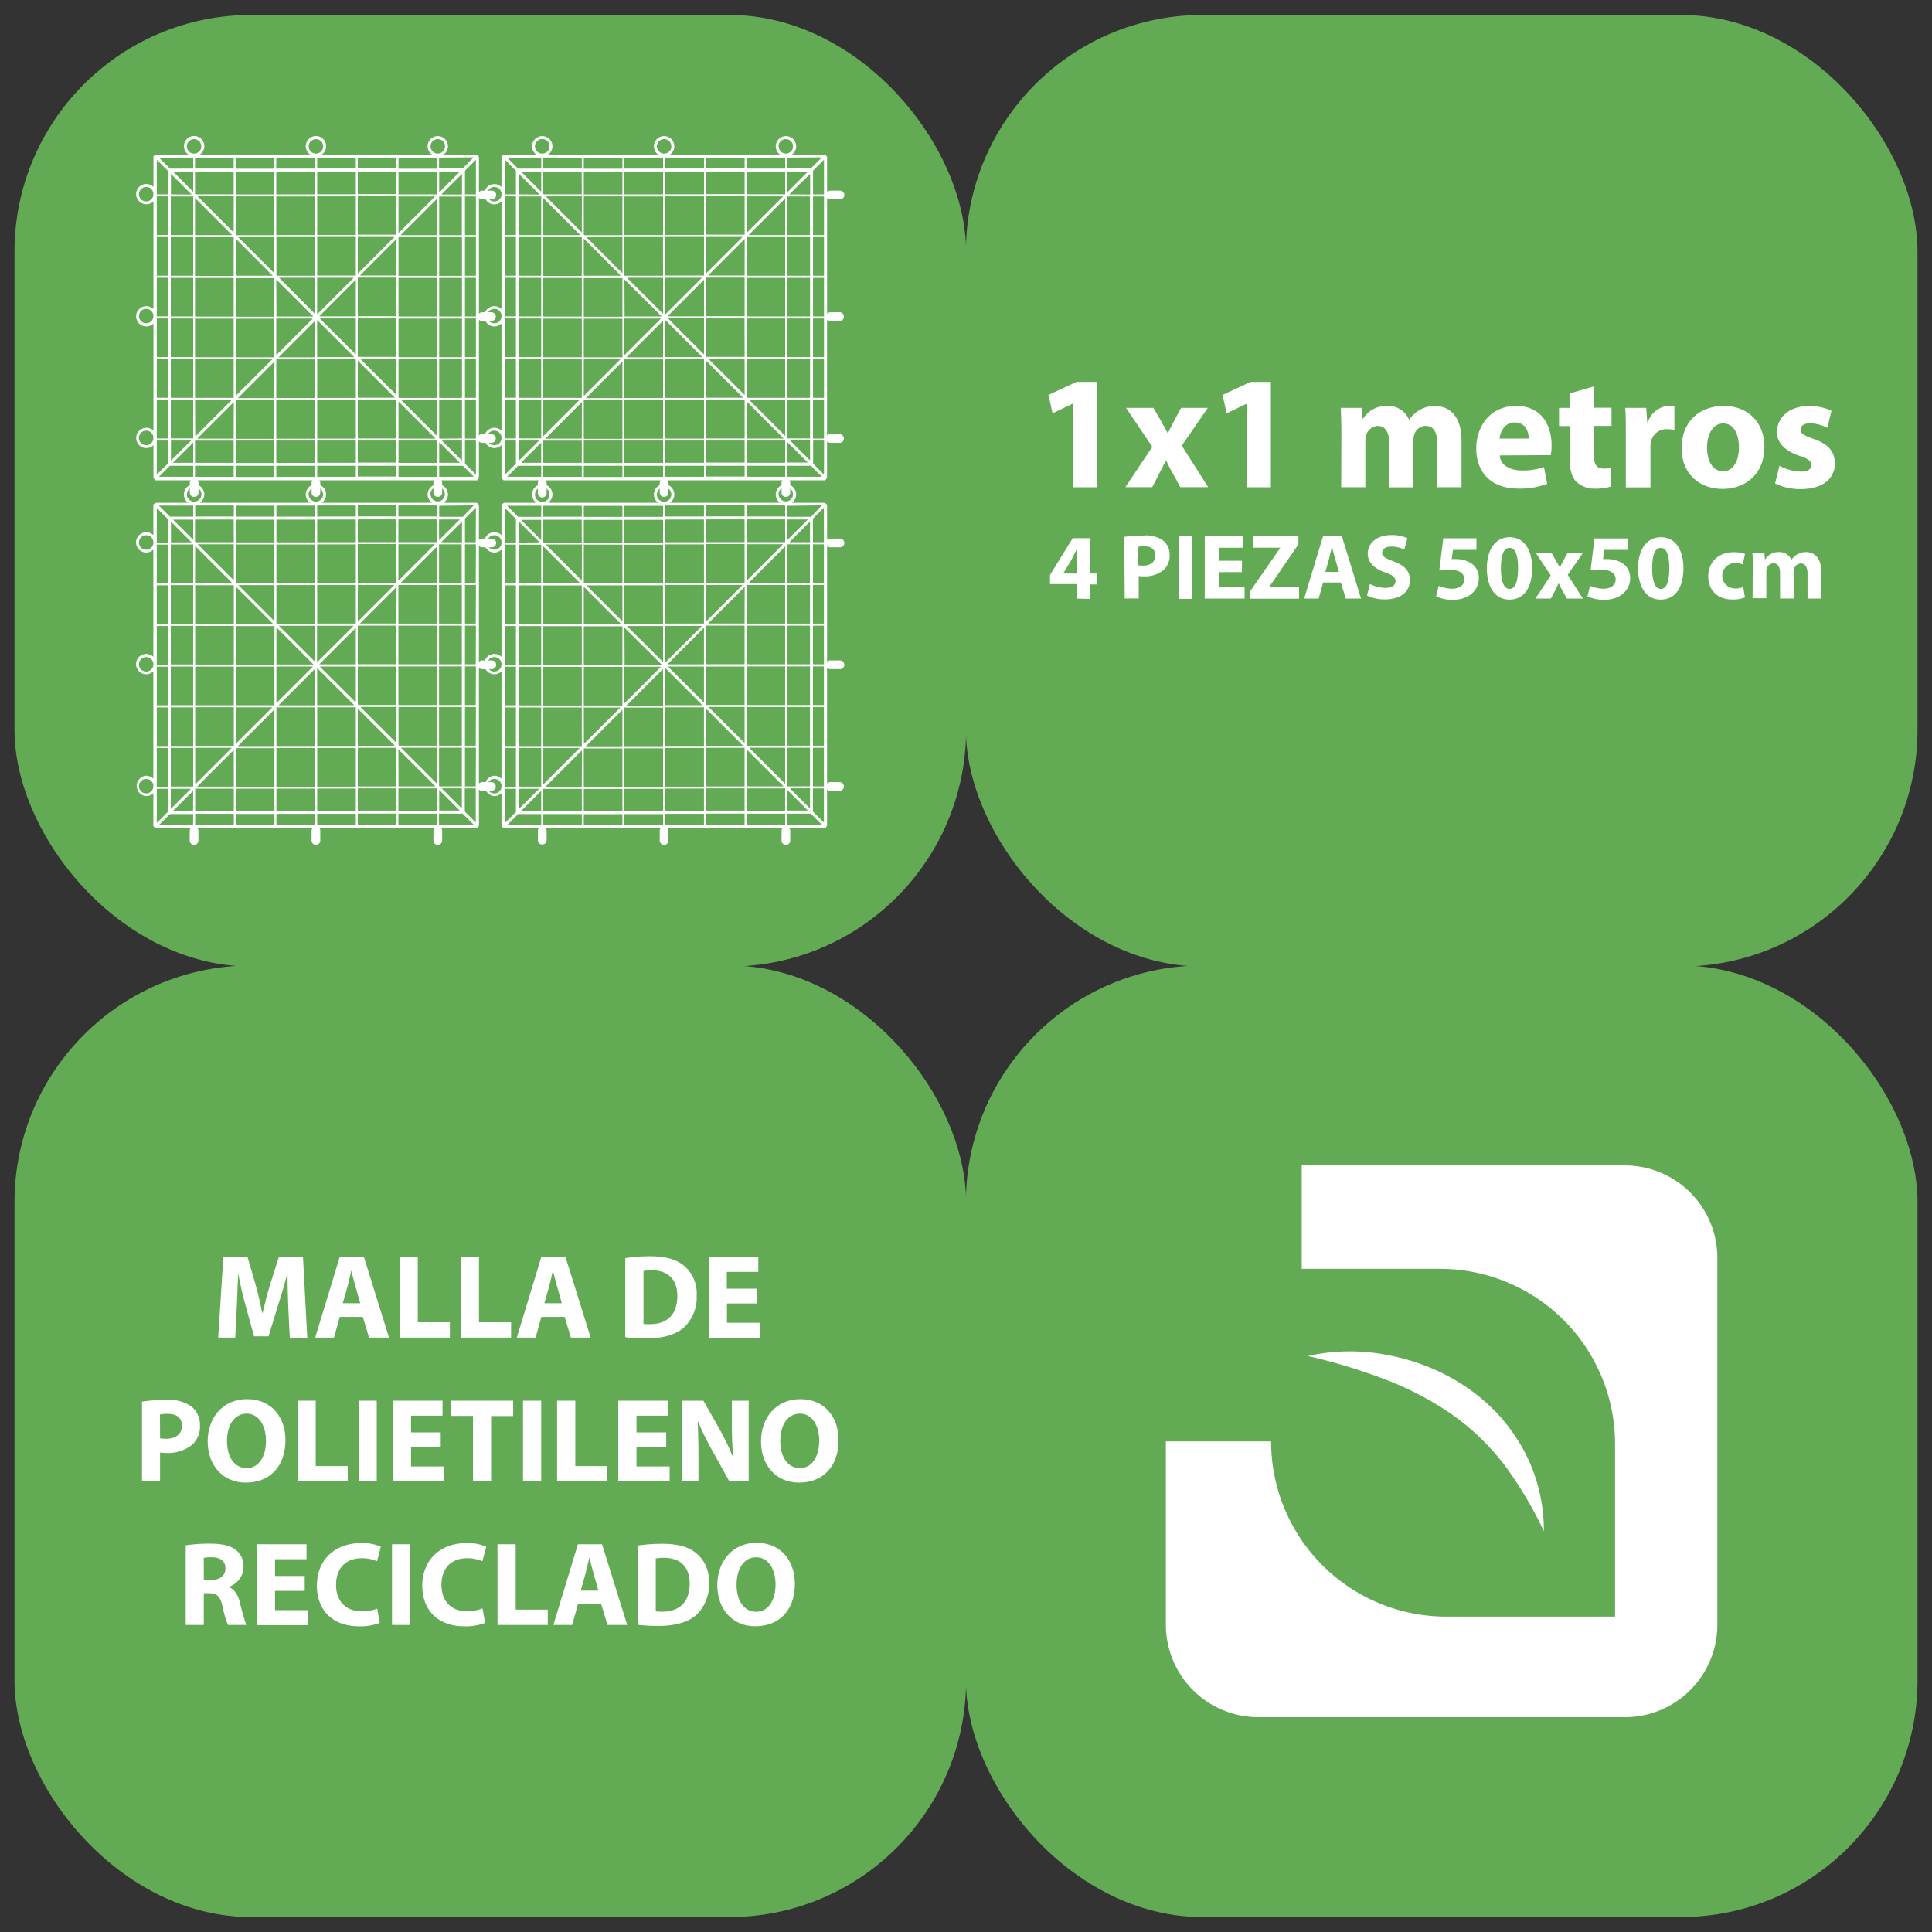 <?xml version="1.0" encoding="UTF-8"?> <svg xmlns="http://www.w3.org/2000/svg" id="Capa_1" data-name="Capa 1" viewBox="0 0 400 400"><rect x="0" y="0" width="400" height="400" fill="#333333" stroke="none"/><defs><style>.cls-1{fill:#63aa55;}.cls-2{fill:#fff;}</style></defs><title>PE4</title><rect class="cls-1" x="199.98" y="199.89" width="197.02" height="197.02" rx="49.03"></rect><path class="cls-2" d="M336.51,241.29h-67V262.7h28.64A36.27,36.27,0,0,1,334.38,299v35.7H299.44a36.27,36.27,0,0,1-36.27-36.28H241.38v38a19.15,19.15,0,0,0,19.09,19.1h76a19.15,19.15,0,0,0,19.09-19.1v-76A19.15,19.15,0,0,0,336.51,241.29Z"></path><path class="cls-2" d="M270.77,280.75a40,40,0,0,1,17-.1,43.07,43.07,0,0,1,16.06,6.7,39.85,39.85,0,0,1,6.67,5.84,38.21,38.21,0,0,1,5.06,7.23,35.08,35.08,0,0,1,4.08,16.6,82,82,0,0,0-8.3-13.9,54.35,54.35,0,0,0-5.17-5.73,51.91,51.91,0,0,0-5.95-4.81,64.94,64.94,0,0,0-13.82-7.13A118.77,118.77,0,0,0,270.77,280.75Z"></path><rect class="cls-1" x="3" y="199.89" width="197.02" height="197.02" rx="49.03"></rect><path class="cls-2" d="M59.68,270.54c-.07-2-.15-4.44-.15-6.87h-.05c-.54,2.14-1.24,4.52-1.88,6.47l-2,6.53h-3l-1.78-6.45c-.55-2-1.09-4.36-1.51-6.55h0c-.08,2.26-.18,4.84-.28,6.92l-.32,6.35H45.18l1.06-16.71h5l1.63,5.58c.55,1.93,1,4,1.42,6h.09c.45-1.93,1-4.14,1.59-6l1.76-5.55h5l.89,16.71H60Z"></path><path class="cls-2" d="M70.34,272.65l-1.19,4.29H65.26l5.08-16.71h5l5.2,16.71H76.41l-1.29-4.29Zm4.24-2.83-1-3.54c-.3-1-.6-2.23-.85-3.23h0c-.24,1-.49,2.26-.76,3.23l-1,3.54Z"></path><path class="cls-2" d="M82.73,260.23H86.5v13.53h6.64v3.18H82.73Z"></path><path class="cls-2" d="M95.4,260.23h3.77v13.53h6.64v3.18H95.4Z"></path><path class="cls-2" d="M112.08,272.65l-1.19,4.29H107l5.08-16.71h5l5.21,16.71h-4.09l-1.29-4.29Zm4.24-2.83-1-3.54c-.3-1-.59-2.23-.84-3.23h0c-.25,1-.5,2.26-.77,3.23l-1,3.54Z"></path><path class="cls-2" d="M129.46,260.48a32.42,32.42,0,0,1,5.08-.38c3.2,0,5.28.6,6.87,1.79a7.42,7.42,0,0,1,2.83,6.3,8.53,8.53,0,0,1-2.76,6.76c-1.76,1.47-4.46,2.16-7.73,2.16a31.34,31.34,0,0,1-4.29-.25Zm3.77,13.61a7.44,7.44,0,0,0,1.31.07c3.45,0,5.7-1.86,5.7-5.85,0-3.47-2-5.31-5.3-5.31a8.28,8.28,0,0,0-1.71.15Z"></path><path class="cls-2" d="M156.65,269.87h-6.14v4h6.86v3.1H146.74V260.23H157v3.1h-6.52v3.47h6.14Z"></path><path class="cls-2" d="M29.4,290.2a30.63,30.63,0,0,1,5.11-.35,8,8,0,0,1,5.1,1.34,4.81,4.81,0,0,1,1.79,3.87,5.18,5.18,0,0,1-1.54,4,7.87,7.87,0,0,1-5.43,1.76,6.14,6.14,0,0,1-1.29-.1v6H29.4Zm3.74,7.58a5.4,5.4,0,0,0,1.27.1c2,0,3.25-1,3.25-2.7s-1.07-2.45-3-2.45a7.19,7.19,0,0,0-1.54.12Z"></path><path class="cls-2" d="M59.1,298.16c0,5.5-3.3,8.8-8.21,8.8S43,303.21,43,298.43c0-5,3.23-8.75,8.13-8.75C56.3,289.68,59.1,293.52,59.1,298.16ZM47,298.35c0,3.3,1.54,5.61,4.07,5.61s4-2.43,4-5.68c0-3-1.42-5.6-4-5.6S47,295.11,47,298.35Z"></path><path class="cls-2" d="M61.6,290h3.77v13.54H72v3.17H61.6Z"></path><path class="cls-2" d="M78,290v16.71H74.27V290Z"></path><path class="cls-2" d="M91.25,299.62H85.1v4H92v3.09H81.33V290H91.62v3.1H85.1v3.47h6.15Z"></path><path class="cls-2" d="M97.92,293.15H93.4V290h12.85v3.18h-4.57v13.53H97.92Z"></path><path class="cls-2" d="M112.05,290v16.71h-3.77V290Z"></path><path class="cls-2" d="M115.34,290h3.77v13.54h6.64v3.17H115.34Z"></path><path class="cls-2" d="M137.93,299.62h-6.15v4h6.86v3.09H128V290H138.3v3.1h-6.52v3.47h6.15Z"></path><path class="cls-2" d="M141.22,306.68V290h4.41l3.48,6.13a52.74,52.74,0,0,1,2.72,5.73h0a70,70,0,0,1-.3-7V290h3.48v16.71h-4l-3.57-6.44a56.66,56.66,0,0,1-2.9-5.9h-.1c.12,2.23.17,4.58.17,7.31v5Z"></path><path class="cls-2" d="M173.62,298.16c0,5.5-3.3,8.8-8.2,8.8s-7.86-3.75-7.86-8.53c0-5,3.22-8.75,8.13-8.75C170.82,289.68,173.62,293.52,173.62,298.16Zm-12.07.19c0,3.3,1.54,5.61,4.06,5.61s4-2.43,4-5.68c0-3-1.41-5.6-4-5.6S161.55,295.11,161.55,298.35Z"></path><path class="cls-2" d="M38.45,319.94a34.15,34.15,0,0,1,5-.34c2.48,0,4.21.37,5.4,1.31a4.23,4.23,0,0,1,1.57,3.52,4.43,4.43,0,0,1-3,4.09v.08c1.16.47,1.81,1.56,2.23,3.1a48.32,48.32,0,0,0,1.34,4.73H47.2a21.82,21.82,0,0,1-1.14-3.89c-.47-2.11-1.19-2.65-2.75-2.68H42.19v6.57H38.45Zm3.74,7.19h1.49c1.88,0,3-.94,3-2.4s-1-2.31-2.78-2.31a7,7,0,0,0-1.71.13Z"></path><path class="cls-2" d="M63.09,329.37H56.94v4h6.87v3.1H53.17V319.72H63.46v3.1H56.94v3.47h6.15Z"></path><path class="cls-2" d="M78.63,336a11.15,11.15,0,0,1-4.26.71c-5.78,0-8.76-3.62-8.76-8.38,0-5.7,4.07-8.85,9.13-8.85a9.44,9.44,0,0,1,4.11.75l-.79,3a8,8,0,0,0-3.17-.62c-3,0-5.31,1.81-5.31,5.53,0,3.35,2,5.46,5.33,5.46a9.07,9.07,0,0,0,3.18-.55Z"></path><path class="cls-2" d="M84.93,319.72v16.71H81.16V319.72Z"></path><path class="cls-2" d="M100.45,336a11.21,11.21,0,0,1-4.27.71c-5.78,0-8.75-3.62-8.75-8.38,0-5.7,4.07-8.85,9.12-8.85a9.49,9.49,0,0,1,4.12.75l-.79,3a8,8,0,0,0-3.18-.62c-3,0-5.3,1.81-5.3,5.53,0,3.35,2,5.46,5.33,5.46A9.05,9.05,0,0,0,99.9,333Z"></path><path class="cls-2" d="M103,319.72h3.77v13.54h6.64v3.17H103Z"></path><path class="cls-2" d="M119.65,332.14l-1.19,4.29h-3.89l5.08-16.71h5l5.21,16.71h-4.09l-1.29-4.29Zm4.24-2.82-1-3.55c-.29-1-.59-2.23-.84-3.22H122c-.25,1-.5,2.25-.77,3.22l-1,3.55Z"></path><path class="cls-2" d="M132,320a33.83,33.83,0,0,1,5.09-.37c3.19,0,5.28.59,6.86,1.78a7.39,7.39,0,0,1,2.83,6.3,8.58,8.58,0,0,1-2.75,6.77c-1.76,1.46-4.46,2.15-7.74,2.15a33.51,33.51,0,0,1-4.29-.24Zm3.77,13.61a7.56,7.56,0,0,0,1.32.07c3.44,0,5.7-1.85,5.7-5.85,0-3.47-2-5.3-5.31-5.3a7.62,7.62,0,0,0-1.71.15Z"></path><path class="cls-2" d="M164.57,327.9c0,5.51-3.29,8.8-8.2,8.8s-7.86-3.74-7.86-8.52c0-5,3.22-8.76,8.13-8.76C161.77,319.42,164.57,323.27,164.57,327.9Zm-12.07.2c0,3.3,1.54,5.6,4.07,5.6s4-2.43,4-5.67c0-3-1.41-5.61-4-5.61S152.5,324.85,152.5,328.1Z"></path><rect class="cls-1" x="199.98" y="3.09" width="197.02" height="197.02" rx="49.03"></rect><path class="cls-2" d="M222.15,83.58h-.07l-4.16,2-.84-3.82,5.81-2.69h4.19v21.81h-4.93Z"></path><path class="cls-2" d="M238.8,84.45l1.61,2.76c.47.83.9,1.64,1.34,2.45h.07c.43-.91.83-1.72,1.27-2.52l1.44-2.69h5.54l-5.4,7.82,5.47,8.59h-5.77l-1.65-3c-.47-.81-.87-1.64-1.27-2.48h-.1c-.41.87-.84,1.67-1.25,2.48l-1.54,3H233l5.57-8.35-5.44-8.06Z"></path><path class="cls-2" d="M258.19,83.58h-.07l-4.16,2-.84-3.82,5.81-2.69h4.19v21.81h-4.93Z"></path><path class="cls-2" d="M277.72,89.69c0-2-.07-3.76-.13-5.24h4.32l.2,2.22h.11a5.65,5.65,0,0,1,5-2.62,4.66,4.66,0,0,1,4.5,2.82h.06a7.26,7.26,0,0,1,2.15-2,6.21,6.21,0,0,1,3.12-.81c3.16,0,5.54,2.22,5.54,7.15v9.66h-5V91.94c0-2.39-.77-3.76-2.41-3.76A2.52,2.52,0,0,0,292.79,90a4.94,4.94,0,0,0-.17,1.31v9.59h-5V91.64c0-2-.74-3.46-2.38-3.46A2.61,2.61,0,0,0,282.89,90a3.4,3.4,0,0,0-.21,1.31v9.56h-5Z"></path><path class="cls-2" d="M310.5,94.29c.14,2.11,2.25,3.12,4.63,3.12a13.46,13.46,0,0,0,4.53-.71l.67,3.46a15.56,15.56,0,0,1-5.94,1c-5.57,0-8.75-3.22-8.75-8.36,0-4.16,2.58-8.75,8.28-8.75,5.31,0,7.32,4.12,7.32,8.18a11.78,11.78,0,0,1-.17,2Zm6-3.49c0-1.25-.54-3.33-2.89-3.33-2.14,0-3,2-3.15,3.33Z"></path><path class="cls-2" d="M330,80v4.42h3.65v3.76H330v5.94c0,2,.5,2.89,2,2.89a6.24,6.24,0,0,0,1.51-.14l0,3.86a10.45,10.45,0,0,1-3.28.44,5.44,5.44,0,0,1-3.86-1.41c-.94-1-1.41-2.55-1.41-4.87V88.21h-2.18V84.45H325v-3Z"></path><path class="cls-2" d="M336.61,89.86c0-2.42,0-4-.14-5.41h4.37l.2,3h.13a4.79,4.79,0,0,1,4.43-3.42,5.56,5.56,0,0,1,1.07.1V89a7.32,7.32,0,0,0-1.37-.13,3.27,3.27,0,0,0-3.49,2.58,5.83,5.83,0,0,0-.1,1.14v8.32h-5.1Z"></path><path class="cls-2" d="M365.3,92.47c0,6-4.26,8.76-8.66,8.76-4.8,0-8.49-3.15-8.49-8.45s3.49-8.73,8.79-8.73C361.94,84.05,365.3,87.51,365.3,92.47Zm-11.88.17c0,2.82,1.17,4.93,3.35,4.93,2,0,3.26-2,3.26-5,0-2.42-.94-4.9-3.26-4.9S353.42,90.23,353.42,92.64Z"></path><path class="cls-2" d="M368.42,96.43a10,10,0,0,0,4.39,1.21c1.55,0,2.18-.5,2.18-1.34s-.5-1.28-2.38-1.91c-3.42-1.14-4.73-3-4.7-4.94,0-3.08,2.62-5.4,6.68-5.4a10.88,10.88,0,0,1,4.6,1l-.87,3.53a8.23,8.23,0,0,0-3.56-.94c-1.24,0-1.95.5-1.95,1.31s.64,1.21,2.65,1.91c3.13,1.07,4.4,2.68,4.43,5.07,0,3.08-2.38,5.33-7.08,5.33a11.62,11.62,0,0,1-5.3-1.17Z"></path><path class="cls-2" d="M222.92,123.93v-3h-5.53v-1.9l4.71-7.61h3.59v7.32h1.48V121h-1.48v3Zm0-5.17V116c0-.75,0-1.52.08-2.33h-.06c-.4.81-.75,1.54-1.17,2.33l-1.65,2.73,0,0Z"></path><path class="cls-2" d="M232.77,111.15a23.24,23.24,0,0,1,4-.27,6.14,6.14,0,0,1,4,1,3.71,3.71,0,0,1,1.39,3,4.07,4.07,0,0,1-1.19,3.08,6.11,6.11,0,0,1-4.21,1.36,5.72,5.72,0,0,1-1-.07v4.65h-2.9Zm2.9,5.88a4.21,4.21,0,0,0,1,.08c1.56,0,2.52-.79,2.52-2.1s-.83-1.9-2.31-1.9a5.8,5.8,0,0,0-1.19.09Z"></path><path class="cls-2" d="M246.87,111v13H244V111Z"></path><path class="cls-2" d="M257.12,118.45h-4.77v3.08h5.33v2.4h-8.25V111h8v2.41h-5.06v2.69h4.77Z"></path><path class="cls-2" d="M258.87,122.35l6.17-8.88v-.07h-5.61V111h9.39v1.7l-6,8.76v.08h6.13v2.42H258.87Z"></path><path class="cls-2" d="M273.94,120.6l-.93,3.33h-3l3.94-13h3.84l4,13h-3.17l-1-3.33Zm3.28-2.19-.8-2.75c-.23-.77-.46-1.73-.66-2.5h0c-.19.77-.38,1.75-.59,2.5l-.77,2.75Z"></path><path class="cls-2" d="M283.63,120.91a7.38,7.38,0,0,0,3.24.81c1.35,0,2.06-.56,2.06-1.4s-.61-1.27-2.17-1.81c-2.15-.77-3.58-2-3.58-3.85,0-2.21,1.87-3.88,4.9-3.88a7.52,7.52,0,0,1,3.31.66l-.65,2.34a6,6,0,0,0-2.69-.62c-1.27,0-1.89.6-1.89,1.25,0,.83.71,1.2,2.4,1.83,2.29.85,3.35,2,3.35,3.86,0,2.18-1.65,4-5.21,4a8.35,8.35,0,0,1-3.67-.81Z"></path><path class="cls-2" d="M305.67,113.84h-4.84l-.27,1.92a5.23,5.23,0,0,1,.81,0,5.67,5.67,0,0,1,3.28.9,3.56,3.56,0,0,1,1.52,3.14c0,2.32-2,4.38-5.36,4.38a8,8,0,0,1-3.48-.71l.54-2.19a7,7,0,0,0,2.8.61c1.22,0,2.5-.57,2.5-1.9s-1-2.08-3.51-2.08A10,10,0,0,0,298,118l.81-6.55h6.88Z"></path><path class="cls-2" d="M317.22,117.62c0,3.85-1.55,6.52-4.72,6.52s-4.66-2.9-4.67-6.44,1.51-6.48,4.74-6.48S317.22,114.2,317.22,117.62Zm-6.47.08c0,2.86.69,4.23,1.8,4.23s1.75-1.42,1.75-4.27-.59-4.23-1.77-4.23S310.75,114.78,310.75,117.7Z"></path><path class="cls-2" d="M321.26,114.53l.92,1.58c.27.48.52.94.77,1.4h0c.25-.52.48-1,.73-1.44l.83-1.54h3.17l-3.1,4.48,3.14,4.92h-3.31l-.94-1.69c-.27-.46-.5-.94-.73-1.43h-.06c-.23.5-.48,1-.71,1.43l-.88,1.69h-3.21l3.19-4.79L318,114.53Z"></path><path class="cls-2" d="M337,113.84h-4.84l-.27,1.92a5.23,5.23,0,0,1,.81,0,5.67,5.67,0,0,1,3.28.9,3.56,3.56,0,0,1,1.52,3.14c0,2.32-2,4.38-5.36,4.38a8,8,0,0,1-3.48-.71l.54-2.19a7,7,0,0,0,2.81.61c1.21,0,2.49-.57,2.49-1.9s-1-2.08-3.51-2.08a10,10,0,0,0-1.67.12l.8-6.55H337Z"></path><path class="cls-2" d="M348.54,117.62c0,3.85-1.56,6.52-4.73,6.52s-4.65-2.9-4.67-6.44,1.52-6.48,4.74-6.48S348.54,114.2,348.54,117.62Zm-6.48.08c0,2.86.69,4.23,1.81,4.23s1.74-1.42,1.74-4.27-.59-4.23-1.76-4.23S342.06,114.78,342.06,117.7Z"></path><path class="cls-2" d="M361.28,123.68a6.69,6.69,0,0,1-2.61.44c-3,0-5-1.86-5-4.8,0-2.75,1.88-5,5.38-5a6.82,6.82,0,0,1,2.23.36l-.46,2.18a3.93,3.93,0,0,0-1.64-.29,2.63,2.63,0,0,0,.06,5.26,4.16,4.16,0,0,0,1.67-.3Z"></path><path class="cls-2" d="M362.89,117.53c0-1.17,0-2.15-.07-3h2.48l.11,1.27h.06a3.24,3.24,0,0,1,2.84-1.5,2.66,2.66,0,0,1,2.58,1.61h0a4,4,0,0,1,1.23-1.15,3.55,3.55,0,0,1,1.79-.46c1.8,0,3.17,1.27,3.17,4.09v5.54h-2.85v-5.11c0-1.37-.44-2.16-1.38-2.16a1.47,1.47,0,0,0-1.37,1,3.5,3.5,0,0,0-.09.75v5.5h-2.85v-5.29c0-1.17-.42-2-1.36-2a1.51,1.51,0,0,0-1.37,1,2.1,2.1,0,0,0-.11.75v5.48h-2.85Z"></path><rect class="cls-1" x="3" y="3.09" width="197.02" height="197.02" rx="49.03"></rect><path class="cls-2" d="M99.83,66.46h2a.91.91,0,0,0,0-1.81h-2a.92.92,0,0,0-.67.31v-24a.89.89,0,0,0,.67.31h2a.9.9,0,0,0,0-1.8h-2a.91.91,0,0,0-.67.3V32.45L98.72,32H91.84a2.1,2.1,0,1,0-2.4,0H66.62a2.11,2.11,0,1,0-2.41,0H41.39A2.11,2.11,0,1,0,39,32h-6.7l-.53.34v6.36a2.08,2.08,0,0,0-1.48-.61,2.1,2.1,0,1,0,0,4.2,2.08,2.08,0,0,0,1.48-.61V64a2.08,2.08,0,0,0-1.48-.61,2.1,2.1,0,1,0,0,4.2,2.08,2.08,0,0,0,1.48-.61V89.17a2.1,2.1,0,1,0-1.48,3.6,2.08,2.08,0,0,0,1.48-.61V99l.44.44h7.28a.94.94,0,0,0-.19.55v2a.9.9,0,1,0,1.8,0v-2a.87.87,0,0,0-.19-.55H64.7a.87.87,0,0,0-.19.55v2a.9.9,0,1,0,1.8,0v-2a.87.87,0,0,0-.19-.55H89.93a.87.87,0,0,0-.19.55v2a.9.9,0,1,0,1.8,0v-2a.87.87,0,0,0-.19-.55h7.47l.34-.54V91.38a.89.89,0,0,0,.67.31h2a.91.91,0,0,0,0-1.81h-2a.89.89,0,0,0-.67.31v-24A.89.89,0,0,0,99.83,66.46ZM31.75,90.9a1.51,1.51,0,1,1,0-.46Zm0-25.23a1.5,1.5,0,1,1,0-.46Zm0-25.23a1.5,1.5,0,1,1,0-.46Zm.71-7.37,2.28,2.28v4.89H32.46Zm0,7.58h2.28v8H32.46Zm0,8.43h2.28v8H32.46Zm0,8.42h2.28v8H32.46Zm0,8.43h2.28v8H32.46Zm0,8.43h2.28v8H32.46Zm0,8.42h2.28v8H32.46Zm0,8.43h2.28V96l-2.28,2.28ZM40,98.71H32.9l2.28-2.27H40Zm0-2.89H35.79L40,91.64Zm-4.61-.44V91.21h4.17ZM40,90.77l0,0H35.36v-8H40Zm0-8.4H35.36v-8H40Zm0-8.43H35.36v-8H40Zm0-8.42H35.36v-8H40Zm0-8.43H35.36v-8H40Zm0-8.42H35.36v-8H40Zm-4.61-8.43V36l4.28,4.28ZM40,39.7l-4.18-4.17H40Zm0-4.79H35.18L32.9,32.63H40ZM38.68,30.3a1.5,1.5,0,1,1,1.5,1.5A1.5,1.5,0,0,1,38.68,30.3ZM40.38,41l7.68,7.68H40.38Zm0,41.79H48l-7.58,7.58Zm8,15.93h-8V96.44h8Zm0-2.89h-8V91.23l0,0h8Zm0-5H40.82l7.58-7.58Zm0-8.45,0,0h-8v-8h8Zm0-8.41h-8v-8h8Zm0-8.42h-8v-8h8Zm0-8.43h-8v-8h8Zm0-9-7.48-7.48H48.4Zm0-7.89H40.51l-.13-.12V35.53h8Zm0-5.33h-8V32.63h8Zm.41,14.5,7.68,7.68H48.81Zm0,25h7.58l-7.58,7.57Zm8,24.35h-8V96.44h8Zm0-2.89h-8V91.21h8Zm0-5h-8v-8l0,0h8Zm0-8.43H49.24l7.58-7.58Zm0-8.45,0,0h-8v-8h8Zm0-8.4h-8v-8h8Zm0-9-7.47-7.48h7.47Zm0-7.89H48.93l-.12-.13V40.65h8Zm0-8.43h-8V35.53h8Zm0-5.33h-8V32.63h8Zm.41,22.93,7.68,7.68H57.23Zm0,8.09h7.58l-7.58,7.58Zm8,32.78h-8V96.44h8Zm0-2.89h-8V91.21h8Zm0-5h-8v-8h8Zm0-8.43h-8v-8l0,0h8Zm0-8.43H57.67l7.58-7.57Zm0-9L57.77,57.5h7.48Zm0-7.89H57.36L57.23,57V49.08h8Zm0-8.42h-8v-8h8Zm0-8.43h-8V35.53h8Zm0-5.33h-8V32.63h8ZM63.91,30.3a1.5,1.5,0,1,1,1.5,1.5A1.5,1.5,0,0,1,63.91,30.3Zm1.75,27.2h7.58l-7.58,7.58Zm7.68,16.44H65.66V66.26Zm.33,24.77h-8V96.44h8Zm0-2.89h-8V91.21h8Zm0-5h-8v-8h8Zm0-8.43h-8v-8h8Zm0-9L66.2,65.93h7.47Zm0-7.89H66.09l7.58-7.58Zm0-8.45,0,0h-8v-8h8Zm0-8.4h-8v-8h8Zm0-8.43h-8V35.53h8Zm0-5.33h-8V32.63h8Zm.41,14.17h7.58l-7.58,7.58Zm0,25.61,7.68,7.68H74.08Zm8,24h-8V96.44h8Zm0-2.89h-8V91.21h8Zm0-5h-8v-8h8Zm0-9-7.48-7.47H82.1Zm0-7.89H74.21l-.13-.12V65.93h8Zm0-8.42h-8v-8l0,0h8Zm0-8.43H74.52l7.58-7.57Zm0-8.45,0,0h-8v-8h8Zm0-8.4h-8V35.53h8Zm0-5.33h-8V32.63h8Zm16-2.28-2.28,2.28h-4.9V32.63ZM91.47,91.21h4.18v4.17Zm3.75,4.61H90.93V91.54Zm-4.16-5-.13-.13V82.78h4.72v8Zm-.13-8.43v-8h4.72v8Zm0-8.43v-8h4.72v8Zm0-8.42v-8h4.72v8Zm0-8.43v-8h4.72v8Zm0-8.42v-8l0,0h4.69v8Zm0-8.86V35.53h4.29Zm.44.43L95.65,36v4.28Zm-8.86.41h7.58l-7.58,7.58Zm0,42.46,7.68,7.69H82.51Zm8,15.6h-8V96.44h8Zm0-2.89h-8V91.21h8Zm0-5.56-7.47-7.48h7.47Zm0-7.89H82.64l-.13-.13V74.36h8Zm0-8.43h-8v-8h8Zm0-8.42h-8v-8h8Zm0-8.43h-8v-8l0,0h8Zm0-8.42H82.94l7.58-7.58Zm0-8.45,0,0h-8V35.53h8Zm0-5.31h-8V32.63h8ZM89.14,30.3a1.5,1.5,0,1,1,1.5,1.5A1.5,1.5,0,0,1,89.14,30.3Zm1.79,68.41V96.44h4.9l2.28,2.27Zm7.61-.43L96.27,96V91.21h2.27Zm0-7.48H96.27v-8h2.27Zm0-8.43H96.27v-8h2.27Zm0-8.43H96.27v-8h2.27Zm0-8.42H96.27v-8h2.27Zm0-8.43H96.27v-8h2.27Zm0-8.42H96.27v-8h2.27Zm0-8.43H96.27V35.35l2.27-2.28Z"></path><path class="cls-2" d="M171.91,66.46h2a.91.91,0,0,0,0-1.81h-2a.94.94,0,0,0-.67.31v-24a.9.9,0,0,0,.67.31h2a.9.9,0,1,0,0-1.8h-2a.93.93,0,0,0-.67.3V32.45l-.43-.43h-6.88a2.11,2.11,0,1,0-2.41,0H138.7a2.11,2.11,0,1,0-2.41,0H113.47a2.11,2.11,0,1,0-2.41,0h-6.7l-.53.34v6.36a2.08,2.08,0,0,0-1.48-.61,2.1,2.1,0,1,0,0,4.2,2.08,2.08,0,0,0,1.48-.61V64a2.08,2.08,0,0,0-1.48-.61,2.1,2.1,0,1,0,0,4.2,2.08,2.08,0,0,0,1.48-.61V89.17a2.1,2.1,0,1,0-1.48,3.6,2.08,2.08,0,0,0,1.48-.61V99l.44.44h7.29a.88.88,0,0,0-.2.55v2a.91.91,0,1,0,1.81,0v-2a.88.88,0,0,0-.2-.55h23.81a.94.94,0,0,0-.19.55v2a.9.9,0,1,0,1.8,0v-2a.87.87,0,0,0-.19-.55H162a.87.87,0,0,0-.19.55v2a.9.9,0,1,0,1.8,0v-2a.87.87,0,0,0-.19-.55h7.47l.34-.54V91.38a.9.9,0,0,0,.67.31h2a.91.91,0,0,0,0-1.81h-2a.9.9,0,0,0-.67.31v-24A.9.9,0,0,0,171.91,66.46ZM103.83,90.9a1.51,1.51,0,1,1,0-.46Zm0-25.23a1.5,1.5,0,1,1,0-.46Zm0-25.23a1.5,1.5,0,1,1,0-.46Zm.71-7.37,2.28,2.28v4.89h-2.28Zm0,7.58h2.28v8h-2.28Zm0,8.43h2.28v8h-2.28Zm0,8.42h2.28v8h-2.28Zm0,8.43h2.28v8h-2.28Zm0,8.43h2.28v8h-2.28Zm0,8.42h2.28v8h-2.28Zm0,8.43h2.28V96l-2.28,2.28Zm7.51,7.5H105l2.28-2.27h4.79Zm0-2.89h-4.18l4.18-4.18Zm-4.61-.44V91.21h4.18Zm4.61-4.61,0,0h-4.59v-8h4.61Zm0-8.4h-4.61v-8h4.61Zm0-8.43h-4.61v-8h4.61Zm0-8.42h-4.61v-8h4.61Zm0-8.43h-4.61v-8h4.61Zm0-8.42h-4.61v-8h4.61Zm-4.61-8.43V36l4.28,4.28Zm4.61-.54-4.18-4.17h4.18Zm0-4.79h-4.79L105,32.63h7.07Zm-1.29-4.61a1.51,1.51,0,1,1,1.5,1.5A1.5,1.5,0,0,1,110.76,30.3ZM112.46,41l7.68,7.68h-7.68Zm0,41.79H120l-7.58,7.58Zm8,15.93h-8V96.44h8Zm0-2.89h-8V91.23l0,0h8Zm0-5H112.9l7.58-7.58Zm0-8.45,0,0h-8v-8h8Zm0-8.41h-8v-8h8Zm0-8.42h-8v-8h8Zm0-8.43h-8v-8h8Zm0-9L113,40.65h7.48Zm0-7.89h-7.89l-.13-.12V35.53h8Zm0-5.33h-8V32.63h8Zm.41,14.5,7.68,7.68h-7.68Zm0,25h7.58l-7.58,7.57Zm8,24.35h-8V96.44h8Zm0-2.89h-8V91.21h8Zm0-5h-8v-8l0,0h8Zm0-8.43h-7.58l7.58-7.58Zm0-8.45,0,0h-8v-8h8Zm0-8.4h-8v-8h8Zm0-9-7.47-7.48h7.47Zm0-7.89H121l-.13-.13V40.65h8Zm0-8.43h-8V35.53h8Zm0-5.33h-8V32.63h8Zm.41,22.93L137,65.52h-7.68Zm0,8.09h7.58l-7.58,7.58Zm8,32.78h-8V96.44h8Zm0-2.89h-8V91.21h8Zm0-5h-8v-8h8Zm0-8.43h-8v-8l0,0h8Zm0-8.43h-7.58l7.58-7.57Zm0-9-7.48-7.48h7.48Zm0-7.89h-7.89l-.13-.12V49.08h8Zm0-8.42h-8v-8h8Zm0-8.43h-8V35.53h8Zm0-5.33h-8V32.63h8ZM136,30.3a1.5,1.5,0,1,1,1.5,1.5A1.5,1.5,0,0,1,136,30.3Zm1.75,27.2h7.58l-7.58,7.58Zm7.68,16.44h-7.68V66.26Zm.33,24.77h-8V96.44h8Zm0-2.89h-8V91.21h8Zm0-5h-8v-8h8Zm0-8.43h-8v-8h8Zm0-9-7.47-7.48h7.47Zm0-7.89h-7.58l7.58-7.58Zm0-8.45,0,0h-8v-8h8Zm0-8.4h-8v-8h8Zm0-8.43h-8V35.53h8Zm0-5.33h-8V32.63h8Zm.41,14.17h7.58l-7.58,7.58Zm0,25.61,7.69,7.68h-7.69Zm8,24h-8V96.44h8Zm0-2.89h-8V91.21h8Zm0-5h-8v-8h8Zm0-9-7.48-7.47h7.48Zm0-7.89h-7.89l-.13-.12V65.93h8Zm0-8.42h-8v-8l0,0h8Zm0-8.43H146.6l7.58-7.57Zm0-8.45,0,0h-8v-8h8Zm0-8.4h-8V35.53h8Zm0-5.33h-8V32.63h8Zm16-2.28-2.28,2.28H163V32.63Zm-6.64,58.58h4.18v4.17Zm3.75,4.61H163V91.54Zm-4.16-5-.12-.13V82.78h4.71v8ZM163,82.37v-8h4.71v8Zm0-8.43v-8h4.71v8Zm0-8.42v-8h4.71v8Zm0-8.43v-8h4.71v8Zm0-8.42v-8l0,0h4.69v8Zm0-8.86V35.53h4.28Zm.43.43L167.73,36v4.28Zm-8.86.41h7.58l-7.58,7.58Zm0,42.46,7.68,7.69h-7.68Zm8,15.6h-8V96.44h8Zm0-2.89h-8V91.21h8Zm0-5.56-7.47-7.48h7.47Zm0-7.89h-7.88l-.13-.13V74.36h8Zm0-8.43h-8v-8h8Zm0-8.42h-8v-8h8Zm0-8.43h-8v-8l0,0h8Zm0-8.42H155l7.57-7.58Zm0-8.45,0,0h-8V35.53h8Zm0-5.31h-8V32.63h8Zm-1.38-4.61a1.5,1.5,0,1,1,1.5,1.5A1.5,1.5,0,0,1,161.22,30.3ZM163,98.71V96.44h4.89l2.28,2.27Zm7.6-.43L168.35,96V91.21h2.27Zm0-7.48h-2.27v-8h2.27Zm0-8.43h-2.27v-8h2.27Zm0-8.43h-2.27v-8h2.27Zm0-8.42h-2.27v-8h2.27Zm0-8.43h-2.27v-8h2.27Zm0-8.42h-2.27v-8h2.27Zm0-8.43h-2.27V35.35l2.27-2.28Z"></path><path class="cls-2" d="M99.83,138.54h2a.9.9,0,0,0,0-1.8h-2a.91.91,0,0,0-.67.3V113a.89.89,0,0,0,.67.31h2a.9.9,0,0,0,0-1.8h-2a.91.91,0,0,0-.67.3v-7.28l-.44-.43H91.84a2.1,2.1,0,1,0-2.4,0H66.62a2.11,2.11,0,1,0-2.41,0H41.39a2.11,2.11,0,1,0-2.41,0h-6.7l-.53.34v6.36a2.08,2.08,0,0,0-1.48-.61,2.1,2.1,0,1,0,0,4.2,2.08,2.08,0,0,0,1.48-.61V136a2.08,2.08,0,0,0-1.48-.61,2.1,2.1,0,0,0,0,4.2,2.08,2.08,0,0,0,1.48-.61v22.25a2.09,2.09,0,0,0-1.48-.62,2.11,2.11,0,0,0,0,4.21,2.08,2.08,0,0,0,1.48-.61v6.83l.44.44h7.28a.94.94,0,0,0-.19.55v2a.9.9,0,1,0,1.8,0v-2a.87.87,0,0,0-.19-.55H64.7a.87.87,0,0,0-.19.55v2a.9.9,0,1,0,1.8,0v-2a.87.87,0,0,0-.19-.55H89.93a.87.87,0,0,0-.19.55v2a.9.9,0,1,0,1.8,0v-2a.87.87,0,0,0-.19-.55h7.47l.34-.53v-7.52a.89.89,0,0,0,.67.31h2a.91.91,0,0,0,0-1.81h-2a.89.89,0,0,0-.67.31v-24A.89.89,0,0,0,99.83,138.54ZM31.75,163a1.5,1.5,0,1,1,0-.46Zm0-25.23a1.5,1.5,0,1,1,0-.46Zm0-25.23a1.5,1.5,0,1,1,0-.46Zm.71-7.37,2.28,2.28v4.89H32.46Zm0,7.58h2.28v8H32.46Zm0,8.43h2.28v8H32.46Zm0,8.43h2.28v8H32.46Zm0,8.42h2.28v8H32.46Zm0,8.43h2.28v8H32.46Zm0,8.42h2.28v8H32.46Zm0,8.43h2.28v4.79l-2.28,2.28Zm7.51,7.5H32.9l2.28-2.27H40Zm0-2.89H35.79L40,163.72Zm-4.61-.43v-4.18h4.17ZM40,162.85l0,0H35.36v-8H40Zm0-8.4H35.36v-8H40ZM40,146H35.36v-8H40Zm0-8.43H35.36v-8H40Zm0-8.43H35.36v-8H40Zm0-8.42H35.36v-8H40Zm-4.61-8.43V108l4.28,4.28Zm4.61-.53-4.18-4.18H40Zm0-4.8H35.18l-2.28-2.28H40Zm-1.29-4.61a1.5,1.5,0,1,1,1.5,1.5A1.5,1.5,0,0,1,38.68,102.38Zm1.7,10.69,7.68,7.68H40.38Zm0,41.79H48l-7.58,7.58Zm8,15.93h-8v-2.27h8Zm0-2.89h-8v-4.59l0,0h8Zm0-5H40.82l7.58-7.58Zm0-8.45,0,0h-8v-8h8Zm0-8.4h-8v-8h8Zm0-8.43h-8v-8h8Zm0-8.43h-8v-8h8Zm0-9-7.48-7.48H48.4Zm0-7.89H40.51l-.13-.12v-4.59h8Zm0-5.33h-8v-2.28h8Zm.41,14.5,7.68,7.68H48.81Zm0,25h7.58L48.81,154Zm8,24.35h-8v-2.27h8Zm0-2.89h-8v-4.61h8Zm0-5h-8v-8l0,0h8Zm0-8.43H49.24l7.58-7.58Zm0-8.45,0,0h-8v-8h8Zm0-8.4h-8v-8h8Zm0-9-7.47-7.48h7.47Zm0-7.89H48.93l-.12-.13v-7.89h8Zm0-8.43h-8v-4.71h8Zm0-5.33h-8v-2.28h8Zm.41,22.93,7.68,7.68H57.23Zm0,8.09h7.58l-7.58,7.58Zm8,32.78h-8v-2.27h8Zm0-2.89h-8v-4.61h8Zm0-5h-8v-8h8Zm0-8.43h-8v-8l0,0h8Zm0-8.42H57.67l7.58-7.58Zm0-9-7.48-7.47h7.48Zm0-7.89H57.36l-.13-.12v-7.89h8Zm0-8.42h-8v-8h8Zm0-8.43h-8v-4.71h8Zm0-5.33h-8v-2.28h8Zm-1.34-4.61a1.5,1.5,0,1,1,1.5,1.5A1.5,1.5,0,0,1,63.91,102.38Zm1.75,27.21h7.58l-7.58,7.57ZM73.34,146H65.66v-7.69Zm.33,24.76h-8v-2.27h8Zm0-2.89h-8v-4.61h8Zm0-5h-8v-8h8Zm0-8.43h-8v-8h8Zm0-9L66.2,138h7.47Zm0-7.89H66.09L73.67,130Zm0-8.45,0,0h-8v-8h8Zm0-8.4h-8v-8h8Zm0-8.43h-8v-4.71h8Zm0-5.33h-8v-2.28h8Zm.41,14.17h7.58l-7.58,7.58Zm0,25.61,7.68,7.68H74.08Zm8,24h-8v-2.27h8Zm0-2.89h-8v-4.61h8Zm0-5h-8v-8h8Zm0-9-7.48-7.47H82.1Zm0-7.88H74.21l-.13-.13V138h8Zm0-8.43h-8v-8l0,0h8Zm0-8.43H74.52l7.58-7.57Zm0-8.45,0,0h-8v-8h8Zm0-8.4h-8v-4.71h8Zm0-5.33h-8v-2.28h8Zm16-2.28L95.83,107h-4.9v-2.28Zm-6.64,58.58h4.18v4.18Zm3.75,4.61H90.93v-4.28Zm-4.16-5-.13-.13v-7.89h4.72v8Zm-.13-8.43v-8h4.72v8Zm0-8.42v-8h4.72v8Zm0-8.43v-8h4.72v8Zm0-8.43v-8h4.72v8Zm0-8.42v-8l0,0h4.69v8Zm0-8.86v-4.28h4.29Zm.44.43L95.65,108v4.28Zm-8.86.41h7.58l-7.58,7.58Zm0,42.47,7.68,7.68H82.51Zm8,15.59h-8v-2.27h8Zm0-2.89h-8v-4.61h8Zm0-5.56-7.47-7.48h7.47Zm0-7.89H82.64l-.13-.13v-7.88h8Zm0-8.42h-8v-8h8Zm0-8.43h-8v-8h8Zm0-8.43h-8v-8l0,0h8Zm0-8.42H82.94l7.58-7.58Zm0-8.45,0,0h-8v-4.71h8Zm0-5.31h-8v-2.28h8Zm-1.38-4.61a1.5,1.5,0,1,1,1.5,1.5A1.5,1.5,0,0,1,89.14,102.38Zm1.79,68.41v-2.27h4.9l2.28,2.27Zm7.61-.43-2.27-2.28v-4.79h2.27Zm0-7.48H96.27v-8h2.27Zm0-8.43H96.27v-8h2.27Zm0-8.42H96.27v-8h2.27Zm0-8.43H96.27v-8h2.27Zm0-8.43H96.27v-8h2.27Zm0-8.42H96.27v-8h2.27Zm0-8.43H96.27v-4.89l2.27-2.28Z"></path><path class="cls-2" d="M171.91,138.54h2a.9.9,0,0,0,0-1.8h-2a.93.93,0,0,0-.67.3V113a.9.9,0,0,0,.67.31h2a.9.9,0,1,0,0-1.8h-2a.93.93,0,0,0-.67.3v-7.28l-.43-.43h-6.88a2.11,2.11,0,1,0-2.41,0H138.7a2.11,2.11,0,1,0-2.41,0H113.47a2.11,2.11,0,1,0-2.41,0h-6.7l-.53.34v6.36a2.08,2.08,0,0,0-1.48-.61,2.1,2.1,0,0,0,0,4.2,2.08,2.08,0,0,0,1.48-.61V136a2.08,2.08,0,0,0-1.48-.61,2.1,2.1,0,0,0,0,4.2,2.08,2.08,0,0,0,1.48-.61v22.25a2.09,2.09,0,0,0-1.48-.62,2.11,2.11,0,0,0,0,4.21,2.08,2.08,0,0,0,1.48-.61v6.83l.44.44h7.29a.88.88,0,0,0-.2.55v2a.91.91,0,0,0,1.81,0v-2a.88.88,0,0,0-.2-.55h23.81a.94.94,0,0,0-.19.55v2a.9.9,0,1,0,1.8,0v-2a.87.87,0,0,0-.19-.55H162a.87.87,0,0,0-.19.55v2a.9.9,0,0,0,1.8,0v-2a.87.87,0,0,0-.19-.55h7.47l.34-.53v-7.52a.9.9,0,0,0,.67.31h2a.91.91,0,0,0,0-1.81h-2a.9.9,0,0,0-.67.31v-24A.9.9,0,0,0,171.91,138.54ZM103.83,163a1.5,1.5,0,1,1,0-.46Zm0-25.23a1.5,1.5,0,1,1,0-.46Zm0-25.23a1.5,1.5,0,1,1,0-.46Zm.71-7.37,2.28,2.28v4.89h-2.28Zm0,7.58h2.28v8h-2.28Zm0,8.43h2.28v8h-2.28Zm0,8.43h2.28v8h-2.28Zm0,8.42h2.28v8h-2.28Zm0,8.43h2.28v8h-2.28Zm0,8.42h2.28v8h-2.28Zm0,8.43h2.28v4.79l-2.28,2.28Zm7.51,7.5H105l2.28-2.27h4.79Zm0-2.89h-4.18l4.18-4.18Zm-4.61-.43v-4.18h4.18Zm4.61-4.62,0,0h-4.59v-8h4.61Zm0-8.4h-4.61v-8h4.61Zm0-8.42h-4.61v-8h4.61Zm0-8.43h-4.61v-8h4.61Zm0-8.43h-4.61v-8h4.61Zm0-8.42h-4.61v-8h4.61Zm-4.61-8.43V108l4.28,4.28Zm4.61-.53-4.18-4.18h4.18Zm0-4.8h-4.79L105,104.71h7.07Zm-1.29-4.61a1.51,1.51,0,1,1,1.5,1.5A1.5,1.5,0,0,1,110.76,102.38Zm1.7,10.69,7.68,7.68h-7.68Zm0,41.79H120l-7.58,7.58Zm8,15.93h-8v-2.27h8Zm0-2.89h-8v-4.59l0,0h8Zm0-5H112.9l7.58-7.58Zm0-8.45,0,0h-8v-8h8Zm0-8.4h-8v-8h8Zm0-8.43h-8v-8h8Zm0-8.43h-8v-8h8Zm0-9L113,112.73h7.48Zm0-7.89h-7.89l-.13-.12v-4.59h8Zm0-5.33h-8v-2.28h8Zm.41,14.5,7.68,7.68h-7.68Zm0,25h7.58L120.89,154Zm8,24.35h-8v-2.27h8Zm0-2.89h-8v-4.61h8Zm0-5h-8v-8l0,0h8Zm0-8.43h-7.58l7.58-7.58Zm0-8.45,0,0h-8v-8h8Zm0-8.4h-8v-8h8Zm0-9-7.47-7.48h7.47Zm0-7.89H121l-.13-.13v-7.89h8Zm0-8.43h-8v-4.71h8Zm0-5.33h-8v-2.28h8Zm.41,22.93L137,137.6h-7.68Zm0,8.09h7.58l-7.58,7.58Zm8,32.78h-8v-2.27h8Zm0-2.89h-8v-4.61h8Zm0-5h-8v-8h8Zm0-8.43h-8v-8l0,0h8Zm0-8.42h-7.58l7.58-7.58Zm0-9-7.48-7.47h7.48Zm0-7.89h-7.89l-.13-.12v-7.89h8Zm0-8.42h-8v-8h8Zm0-8.43h-8v-4.71h8Zm0-5.33h-8v-2.28h8ZM136,102.38a1.5,1.5,0,1,1,1.5,1.5A1.5,1.5,0,0,1,136,102.38Zm1.75,27.21h7.58l-7.58,7.57ZM145.42,146h-7.68v-7.69Zm.33,24.76h-8v-2.27h8Zm0-2.89h-8v-4.61h8Zm0-5h-8v-8h8Zm0-8.43h-8v-8h8Zm0-9L138.28,138h7.47Zm0-7.89h-7.58l7.58-7.58Zm0-8.45,0,0h-8v-8h8Zm0-8.4h-8v-8h8Zm0-8.43h-8v-4.71h8Zm0-5.33h-8v-2.28h8Zm.41,14.17h7.58l-7.58,7.58Zm0,25.61,7.69,7.68h-7.69Zm8,24h-8v-2.27h8Zm0-2.89h-8v-4.61h8Zm0-5h-8v-8h8Zm0-9-7.48-7.47h7.48Zm0-7.88h-7.89l-.13-.13V138h8Zm0-8.43h-8v-8l0,0h8Zm0-8.43H146.6l7.58-7.57Zm0-8.45,0,0h-8v-8h8Zm0-8.4h-8v-4.71h8Zm0-5.33h-8v-2.28h8Zm16-2.28L167.91,107H163v-2.28Zm-6.64,58.58h4.18v4.18Zm3.75,4.61H163v-4.28Zm-4.16-5-.12-.13v-7.89h4.71v8Zm-.12-8.43v-8h4.71v8Zm0-8.42v-8h4.71v8Zm0-8.43v-8h4.71v8Zm0-8.43v-8h4.71v8Zm0-8.42v-8l0,0h4.69v8Zm0-8.86v-4.28h4.28Zm.43.43,4.28-4.28v4.28Zm-8.86.41h7.58l-7.58,7.58Zm0,42.47,7.68,7.68h-7.68Zm8,15.59h-8v-2.27h8Zm0-2.89h-8v-4.61h8Zm0-5.56-7.47-7.48h7.47Zm0-7.89h-7.88l-.13-.13v-7.88h8Zm0-8.42h-8v-8h8Zm0-8.43h-8v-8h8Zm0-8.43h-8v-8l0,0h8Zm0-8.42H155l7.57-7.58Zm0-8.45,0,0h-8v-4.71h8Zm0-5.31h-8v-2.28h8Zm-1.38-4.61a1.5,1.5,0,1,1,1.5,1.5A1.5,1.5,0,0,1,161.22,102.38Zm1.8,68.41v-2.27h4.89l2.28,2.27Zm7.6-.43-2.27-2.28v-4.79h2.27Zm0-7.48h-2.27v-8h2.27Zm0-8.43h-2.27v-8h2.27Zm0-8.42h-2.27v-8h2.27Zm0-8.43h-2.27v-8h2.27Zm0-8.43h-2.27v-8h2.27Zm0-8.42h-2.27v-8h2.27Zm0-8.43h-2.27v-4.89l2.27-2.28Z"></path></svg> 